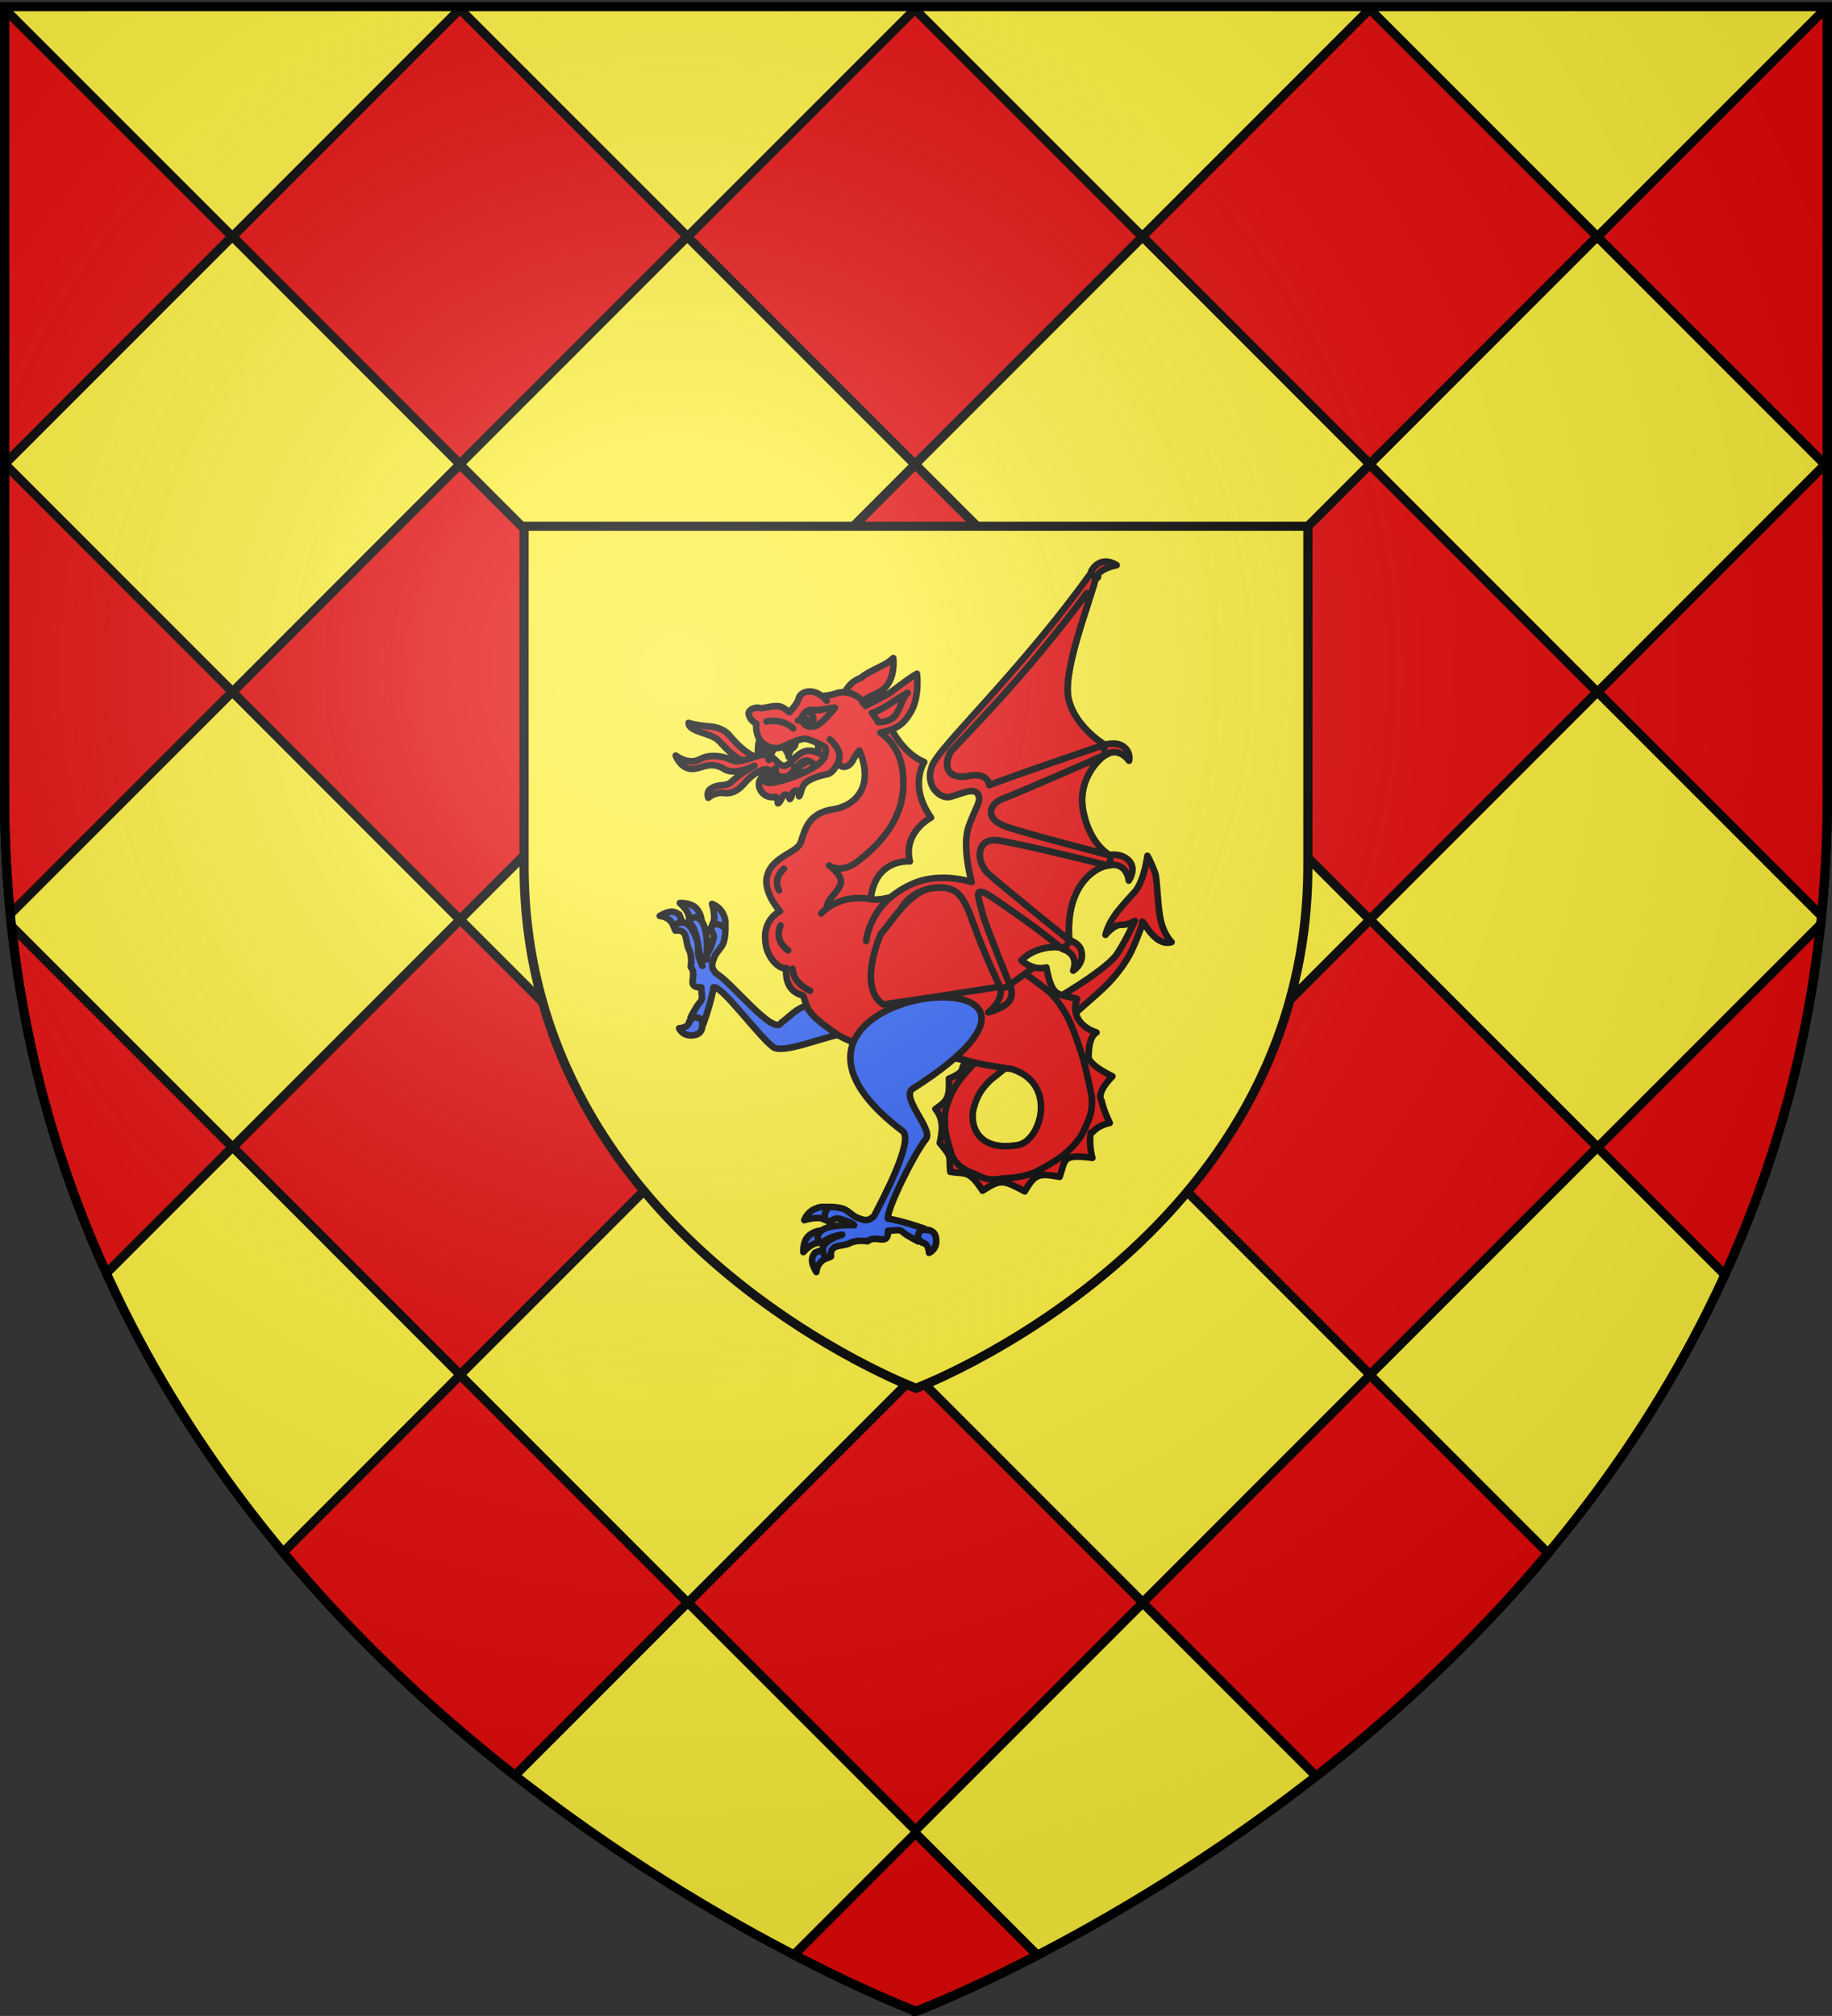 <svg xmlns="http://www.w3.org/2000/svg" xmlns:xlink="http://www.w3.org/1999/xlink" width="600.015" height="660" version="1.0"><rect width="100%" height="100%" fill="#333333" stroke="none"/><desc>Flag of Canton of Valais (Wallis)</desc><defs><radialGradient xlink:href="#a" id="d" cx="221.445" cy="226.331" r="300" fx="221.445" fy="226.331" gradientTransform="matrix(1.353 0 0 1.349 -74.394 -85.747)" gradientUnits="userSpaceOnUse"/><linearGradient id="a"><stop offset="0" style="stop-color:white;stop-opacity:.314"/><stop offset=".19" style="stop-color:white;stop-opacity:.251"/><stop offset=".6" style="stop-color:#6b6b6b;stop-opacity:.125"/><stop offset="1" style="stop-color:black;stop-opacity:.125"/></linearGradient></defs><g style="display:inline"><path d="M303.235 658.5s298.5-112.32 298.5-397.772V2.176h-597v258.552c0 285.452 298.5 397.772 298.5 397.772" style="fill:#fcef3c;fill-opacity:1;fill-rule:evenodd;stroke:none;stroke-width:1px;stroke-linecap:butt;stroke-linejoin:miter;stroke-opacity:1" transform="translate(-3.235)"/><path d="M4.767 2.969 4.735 3v148.906l.032.031 74.5-74.5zm149.093 0L79.392 77.437l74.468 74.5 74.5-74.5zm298 0-74.468 74.468 74.468 74.5 74.5-74.5zm-148.968.093-74.5 74.47 74.5 74.5 74.5-74.5zm298 0-74.5 74.47 74.5 74.5.843-.845V3.907zM4.86 151.97l-.125.125v108.625c0 13.194.659 26.04 1.875 38.5l72.75-72.75zm149 .094-74.468 74.5 74.468 74.5 74.5-74.5zm149.125 0-74.5 74.5 74.5 74.5 74.438-74.438 74.437 74.438 74.5-74.5-74.5-74.5-74.437 74.437zm298 0-74.5 74.5 73.344 73.343c1.26-12.674 1.906-25.752 1.906-39.187V152.813zm-447.03 149.03-74.47 74.47 74.47 74.5 74.5-74.5zm298 0-74.47 74.47 74.47 74.5 74.5-74.5zm-148.97.094-74.5 74.47 74.5 74.5 74.5-74.5zm296.532 1.47-73.032 73 41.688 41.687c15.592-34.141 26.817-72.278 31.344-114.688zm-592.5.593c4.546 41.967 15.66 79.739 31.062 113.594l41.281-41.281zm146.937 146.938-58 58.03c23.968 28.76 50.32 52.96 75.938 73.032l56.562-56.562zm149.125 0-74.5 74.5 74.5 74.5 74.438-74.438 56.75 56.75c25.63-20.053 51.999-44.25 76-73l-58.313-58.312-74.437 74.437zm0 150L263.267 640c24.23 12.568 39.968 18.5 39.968 18.5s15.666-5.878 39.782-18.375z" style="fill:#e20909;fill-opacity:1;fill-rule:evenodd;stroke:#000;stroke-width:3;stroke-linecap:butt;stroke-linejoin:miter;stroke-miterlimit:4;stroke-dasharray:none;stroke-opacity:1;display:inline" transform="translate(-3.235)"/><path d="M303.235 454.5S431.59 406.203 431.59 283.458V172.281H174.88v111.177c0 122.745 128.355 171.042 128.355 171.042z" style="fill:#fcef3c;fill-opacity:1;fill-rule:evenodd;stroke:#000;stroke-width:3;stroke-linecap:butt;stroke-linejoin:miter;stroke-miterlimit:4;stroke-dasharray:none;stroke-opacity:1" transform="translate(-3.235)"/></g><g style="display:inline"><path d="m302.725 421.529 2.621 2.353s1.896-.079 2.164 3.283c0 0 3.012-1.178 2.225-5.104-.433-2.164-2.341-2.36-2.341-2.36l-2.708-.142zM275.192 427.557l-1.074 1.367s-3.067.65-3.53 4.513c0 0-1.46-2.254-1.387-4.017.047-1.15.938-2.302.938-2.302l2.411-.937 1.75.206zM273.966 412.125l-1.653.02s-4.123.335-5.664 4.325c0 0 4.354-1.353 6.264-.334 1.909 1.019 2.25-.24 2.25-.24l-.268-2.63zM266.348 426.929s-.194-3.338 1.554-5.156c1.445-1.505 3.65-1.833 3.65-1.833l1.973 1.164-.159 1.989-.437.906-.94-.068s-2.386-.675-5.64 2.998" style="fill:#2b5df2;fill-opacity:1;stroke:#000;stroke-width:2.154;stroke-linecap:round;stroke-linejoin:round;stroke-miterlimit:4;stroke-dasharray:none;stroke-opacity:1" transform="translate(-3.235 -17)"/><path d="M252.387 272.274s8.26-2.433 12.481-4.433c4.222-2 6.565-4.506 6.336-6.357s2.048-1.134 2.048-1.134l1.845 1.751-1.258 5.792-9.206 4.808-8.342 2.377-3.444-1.217z" style="fill:#e20909;fill-opacity:1;stroke:#000;stroke-width:2.154;stroke-linecap:round;stroke-linejoin:round;stroke-miterlimit:4;stroke-dasharray:none;stroke-opacity:1" transform="translate(-3.235 -17)"/><path d="M252.576 272.641s-.306-3.241 1.516-4.217c0 0-.33 3.28.463 4.884.737 1.488-.312.37-.312.37zM252.173 258.632s-1.291 2.985-.395 6.814c0 0 .731-4.063 2.28-5.117z" style="fill:#e20909;fill-opacity:1;stroke:#000;stroke-width:2.154;stroke-linecap:round;stroke-linejoin:round;stroke-miterlimit:4;stroke-dasharray:none;stroke-opacity:1" transform="translate(-3.235 -17)"/><path d="M270.317 267.743c-3.705-4.172-5.707.146-8.088 2.577s-5.6-.12-7.002-1.15c-1.402-1.032-5.044.668-8.018 4.115s-5.183 3.557-6.979 3.34c-2.891-.35-5.024 1.563-5.024 1.563s-.685-1.826.63-2.821c2.776-2.102 5.014-.418 7.274-2.662s7.2-5.017 7.2-5.017c-3.244 1.703-7.536 2.55-9.721 1.184-4.372-2.732-7.046-.57-9.835-.182-4.495.624-6.206-4.332-6.206-4.332s4.16 3.265 7.892 1.22 8.48-.769 10.757.41c.787.406 1.937.313 3.225.012-3.319-1.288-6.165-4.95-7.892-6.608-2.675-2.57-9.864-2.71-9.758-5.755 0 0 1.83.783 6.85 1.181 2.03.161 4.81.873 6.526 2.946 1.879 2.268 5.234 5.81 8.43 6.973 1.365-.426 2.629-.752 3.548-.662 2.763.272 3.993 3.624 5.91 3.654 1.919.03 3.937-4.209 7.233-4.86 3.295-.65 6.348 2.26 6.348 2.26l-.744 1.884-2.07 1.12z" style="fill:#e20909;fill-opacity:1;stroke:#000;stroke-width:2.154;stroke-linecap:round;stroke-linejoin:round;stroke-miterlimit:4;stroke-dasharray:none;stroke-opacity:1" transform="translate(-3.235 -17)"/><path d="M256.276 273.54s-.582-3.98 1.008-5.042c0 0 .008 3.256.933 4.659l-1.468.598zM261.965 272.153s1.955-2.456 1.367-4.101c0 0 .744-.147 1.26.72.763 1.278 2.395 1.024 2.395 1.024l-.638 1.315zM255.301 260.964s-1.223 1.607-.272 4.853c0 0 1.065-3.468 2.655-4.53l-1.044-.499zM259.85 261.667s1.475 1.515 1.7 3.13c0 0 .265-2.49 1.31-2.944 1.137-.494.952-2.5.952-2.5l-3.453.887z" style="fill:#e20909;fill-opacity:1;stroke:#000;stroke-width:2.154;stroke-linecap:round;stroke-linejoin:round;stroke-miterlimit:4;stroke-dasharray:none;stroke-opacity:1" transform="translate(-3.235 -17)"/><path d="M360.342 204.868c-23.249 32.25-49.149 56.237-51.788 62.734-2.64 6.497 2.534 11.059 5.82 10.278 3.254-.773 7.428-3.002 8.91-1.17 1.717 2.121-.274 4.03-2.715 10.664s.9 18.408.9 18.408-8.556-2.906-17.02-.302c-3.623 1.114-7.248 3.39-9.48 5.248-1.798.464-4.561 1.013-6.553.65-2.5-10.67 10.797-14.17 10.797-14.17-2.328-9.586 6.842-13.847 6.842-13.847-7.402-10.467-2.614-16.253-2.614-16.253-6.89-2.825-8.174-11.29-8.174-11.29 3.295-1.277 4.573-3.071 5.965-5.214 3.356-5.167 2.311-13.04 2.311-13.04-4.688 2.835-7.492 5.603-10.477 7.218a283 283 0 0 1-6.362 3.316c-.82-1.25-.044-.317-.942-1.048.543-1.362 3.023-2.279 5.25-3.388 5.895-2.937 4.775-11.235 4.775-11.235-2.564 2.682-7.482 3.806-10.616 6.529-3.747 1.257-5.19 4.681-5.19 4.681-1.104-.078-2.096.088-2.86.367-2.156.785-4.752.86-4.752.86-1.169-.879-2.288-1.313-3.29-1.443-2.314-.3-4.005 1.017-4.247 2.221-.346 1.726-3.09 4.559-3.09 4.559s-1.432-1.303-2.594-1.762c-2.16-.854-6.009.674-6.92.397-1.701-.519-4.087.597-3.764 2.026.486 2.152 2.473 3.042 2.473 3.042-.524 7.364 5.75 8.786 8.325 7.668 2.73-1.184 6.447-3.081 8.243-2.624 2.49.635 5.925 2.614 5.925 2.614s.708 1.234-.105 3.154c-1.565 3.695-10.667 7.3-16.588 8.468-3.554.702-4.135-1.98-4.728-.564-.936 2.237 1.267 6.028 5.19 5.253.593-.117.816 2.13.816 2.13.888-.175 1.318-2.628 2.355-2.833 1.036-.204 1.518 1.435 1.518 1.435.828-.48.595-2.407 1.838-2.73 1.243-.325 1.212 1.814 1.212 1.814.736-.935.404-1.82 1.564-3.707s5.391-3.063 7.612-3.502c1.82-.359 2.894-2.62 3.559-3.604 1.35 1.904 3.65 1.496 4.994-1.146.466-.916 1.275-2.13 2.047-2.987 4.536 10.743-.157 17.91-8.848 19.276s-9.182 7.985-10.5 11.038c-1.398 3.243-9.22 4.382-10.892 10.764-1.395 5.33 4.235 11.5 4.235 11.5s-5.924 2.693-4.704 10.483c.36 4.195 4.134 8.692 6.742 8.152-.303 3.349.57 7.812 5.436 8.916.645.707 1.79 7.621 4.775 8.111 15.509 13.656 28.828 8.103 49.242 13.447-3.305 2.23.319 3.064-6.187 5.715.252 6.292-.522 7.24-4.402 9.939 3.258 3.929 1.862 8.592 1.431 11.156 4.27 5.066 2.857 3.883 3.442 9.398 5.193.87 6.039-.66 10.584 6.182 5.862-3.742 6.513-3.645 13.8.227 3.373-5.695 4.399-6.039 11.407-4.758 2.027-5.612.593-7.536 10.724-6.209-1.207-4.615-.538-8.248-.538-8.248.754.424 1.1-1.996 6.233-3.185-2.315-4.869-2.633-7.245-2.633-7.245s-2.24-2.153 3.523-8.02c-7.538-3.695-7.783-6.014-7.783-6.014s-.361-6.702 2.563-8.353c0 0-9.143-2.485-6.394-11.014-6.133-1.917-7.996.188-10.029-10.272-4.747 1.175-8.189-2.343-8.189-2.343 4.79-4.89 12.204-4.573 12.932-4.073 3.095 2.125 2.865-1.093 2.759-2.478-1.479-19.245 9.874-24.274 12.58-24.457s2.594-2.447 1.47-2.928-7.313-4.004-9.482-14.825 5.845-17.852 7.426-18.516c1.58-.664 2.332-2.043 1.042-2.491-1.29-.45-11.454-6.707-13.352-16.176-1.897-9.47 8.031-34.042 8.908-38.904 2.645-1.197-1.693-1.67-1.693-1.67" style="fill:#e20909;fill-opacity:1;stroke:#000;stroke-width:2.154;stroke-linecap:round;stroke-linejoin:round;stroke-miterlimit:4;stroke-dasharray:none;stroke-opacity:1" transform="translate(-3.235 -17)"/><path d="M332.6 366.833c.412-.092.889-.006 1.858.112 15.317 4.63 9.78 23.63 2.156 24.93-13.966 2.379-15.845-7.46-14.44-12.195.573-1.93 1.399-5.335 5.764-9.35 3.32-2.494 3.874-3.32 4.661-3.497" style="fill:#fcef3c;fill-opacity:1;stroke:#000;stroke-width:2.154;stroke-linecap:round;stroke-linejoin:round;stroke-miterlimit:4;stroke-dasharray:none;stroke-opacity:1" transform="translate(-3.235 -17)"/><path d="M288.415 311.38c1.384-13.457 12.824-12.368 12.824-12.368-2.329-9.584 6.92-14.34 6.92-14.34-7.403-10.466-2.218-18.187-2.218-18.187-6.89-2.824-10.677-10.665-10.677-10.665-1.02.396-2.235.742-3.706 1.032 0 0 6.058 3.663 7.231 12.004s-.072 19.213-15.097 30.49c-3.47 2.604-7.147 2.306-8.908.99 0 0 4.485 3.082 3.803 5.903-.682 2.822-4.968 5.528-4.45 8.112 2.474-1.806 7.3-4.246 14.278-2.971M250.579 264.737c-1.367.427-2.835.954-4.158 1.263M317.562 363.538c7.492 2.327 12.027 2.582 15.523 3.276" style="fill:#e20909;fill-opacity:1;stroke:#000;stroke-width:2.154;stroke-linecap:round;stroke-linejoin:round;stroke-miterlimit:4;stroke-dasharray:none;stroke-opacity:1" transform="translate(-3.235 -17)"/><path d="M272.212 316.044s.65-.762 1.925-1.693M286.92 325.059s.81-8.304 8.047-14.328M308.007 342.018s10.24-12.475 22.694-1.964c1.208 1.02 2.982.975 3.31-1.015.598-3.403 1.995-5.875 3.74-7.655M277.67 266.878c.382-.748.462-1.54.504-2.252.16-2.711-3.122-5.56-3.122-5.56M272.37 244.864a9.2 9.2 0 0 1 1.623 1.574M284.842 245.646c-1.652-1.345-3.364-1.902-4.863-2.009M264.598 252.928c1.287-.077 1.773-3.91 4.906-3.511 3.076.392 2.935-.514 7.223-.736 0 0-4.032 5.118-6.183 5.926-1.574.59-3.663.34-4.458-1.445-.225-.504-.902-.286-1.488-.234M300.516 243.86c-2.455 1.043-7.98 5.545-11.71 6.534 0 0 1.98 2.647 2.054 3.011 0 0 4.116.32 5.969-2.69 1.582-2.57 2.109-5.536 3.687-6.855" style="fill:#e20909;fill-opacity:1;stroke:#000;stroke-width:2.154;stroke-linecap:round;stroke-linejoin:round;stroke-miterlimit:4;stroke-dasharray:none;stroke-opacity:1" transform="translate(-3.235 -17)"/><path d="m267.373 249.95-.029.008c-.48.358-.854.838-1.178 1.308a3.2 3.2 0 0 0-.035 1.47c.103.515.313.97.586 1.327.446.425 1.008.675 1.607.776q.015 0 .028-.003c.957-.189 1.513-1.436 1.243-2.785s-1.265-2.29-2.222-2.1zm.892 1.792c-.197.119-.484-.007-.64-.28-.157-.275-.124-.593.073-.712.197-.118.483.007.64.281s.124.592-.073.711z" style="fill:#000;fill-opacity:1;stroke:#000;stroke-width:2.154;stroke-linejoin:round;stroke-miterlimit:4;stroke-dasharray:none;stroke-opacity:1" transform="translate(-3.235 -17)"/><path d="M263.037 255.51c-3.771-3.559-8.777-2.279-8.777-2.279M360.729 203.841s2.73-5.287 8.245-1.805c0 0-5.707 1.017-6.71 4.021-.15.448-2.165-1.229-1.535-2.216M365.326 260.766s3.602-1.039 5.898.673c1.46 1.087 2.195 2.83 1.813 4.63 0 0-3.08-4.392-7.162-2.193-.705.38-1.646-2.733-.55-3.11M366.022 300.375c6.39-1.474 6.91 4.927 6.91 4.927s2.803-3.923-.124-6.714c-2.606-2.485-6.29-1.657-6.29-1.657s1.202 1.832-.496 3.444M350.683 327.31c2.866 1.184 5.579 2.908 4.046 7.48 0 0 3.995-2.462 2.542-6.863-.788-2.385-3.829-3.096-3.829-3.096s-.044 1.865-2.76 2.478M330.7 340.054s1.785 3.82-3.784 8.406c0 0 5.436-1.429 6.953-3.845 1.499-2.387.128-5.222.128-5.222s-1.354 1.555-3.296.66" style="fill:#e20909;fill-opacity:1;stroke:#000;stroke-width:2.154;stroke-linecap:round;stroke-linejoin:round;stroke-miterlimit:4;stroke-dasharray:none;stroke-opacity:1" transform="translate(-3.235 -17)"/><path d="M298.209 314.711s2.853-6.075 10.814-6.978c7.96-.904 9.83 2.735 13.17 12.097 3.342 9.361 8.508 20.224 8.508 20.224M333.997 339.393s-7.569-18.394-8.878-23.08c-1.31-4.684-2.036-7.073-.967-7.287 1.384-.277 3.77 1.538 12.535 7.665 8.767 6.128 13.996 10.618 13.996 10.618M353.442 324.83s-22.043-17.755-26.393-21.7c-4.35-3.944-4.24-12.19 3.415-10.916s25.606 5.614 35.558 8.16M366.519 296.931s-24.662-6.333-33.059-9.066-6.086-7.825-1.537-9.455 33.952-14.535 33.952-14.535M365.094 260.785s-25.118 8.423-37.827 13.237c0 0-.365-4.256-6.581-3.029s-8.94-2.077-6.156-7.814c4.26-4.758 23.587-23.656 44.722-51.962" style="fill:none;fill-opacity:1;stroke:#000;stroke-width:2.154;stroke-linecap:round;stroke-linejoin:round;stroke-miterlimit:4;stroke-dasharray:none;stroke-opacity:1" transform="translate(-3.235 -17)"/><path d="M260.003 301.417s-3.815 3.02-1.588 7.114M258.9 319.976s-2.491 4.613 2.442 8.173M262.831 334.161s-.375 4.229 5.692 7.195" style="fill:#e20909;fill-opacity:1;stroke:#000;stroke-width:2.154;stroke-linecap:round;stroke-linejoin:round;stroke-miterlimit:4;stroke-dasharray:none;stroke-opacity:1" transform="translate(-3.235 -17)"/><path d="M322.446 364.942c-4.727 4.984-6.712 8.012-7.883 10.74-1.216 2.834-2.228 5.794-1.824 9.435-.126 2.565 1.224 6.903 2.082 9.591.859 2.689 3.255 5.073 7.56 6.605 3.565 1.837 5.564 2.236 9.409 1.477 3.506-.058 8.305-.846 11.197-2.37 2.893-1.524 6.462-3.657 8.124-4.938s6.002-5.154 7.329-8.909c1.602-3.174 2.804-5.952 2.317-10.777-.49-2.444-1.738-8.533-2.78-12.137s-2.828-8.667-3.995-11.294c-1.222-3.104-4.113-7.762-7.094-10.666-3.134-2.41-7.037-5.596-10.603-7.433" style="fill:none;fill-opacity:1;fill-rule:evenodd;stroke:#000;stroke-width:2.154;stroke-linecap:butt;stroke-linejoin:round;stroke-miterlimit:4;stroke-dasharray:none;stroke-opacity:1" transform="translate(-3.235 -17)"/><g style="fill:#2b5df2;fill-opacity:1;stroke:#000;stroke-width:12.417;stroke-linejoin:round;stroke-miterlimit:4;stroke-dasharray:none;stroke-opacity:1"><path d="m-240.63 653.604 12.11 16.289s10.772 1.677 8.484 21.056c0 0 18.306-3.31 18.306-26.474 0-12.764-10.532-16.009-10.532-16.009l-15.096-3.846zM-402.583 656.965l-7.593 6.553s-18.02.252-24.986 21.656c0 0-5.687-14.43-3.284-24.348 1.569-6.476 7.887-12.014 7.887-12.014l14.647-2.616 9.62 3.128zM-392.063 568.021l-9.338-1.741s-23.609-2.715-36.801 18.198c0 0 26.063-2.8 35.673 5.123 9.609 7.922 12.948 1.154 12.948 1.154l1.465-15.216zM-451.705 643.492s2.673-19.156 14.575-27.52c9.846-6.918 22.644-6.308 22.644-6.308l9.796 8.815-3.138 11.107-3.488 4.655-5.217-1.44c-.001 0-12.686-6.505-35.172 10.691" style="opacity:1;fill:#2b5df2;fill-opacity:1;stroke:#000;stroke-width:12.417;stroke-linecap:round;stroke-linejoin:round;stroke-miterlimit:4;stroke-dasharray:none;stroke-opacity:1;display:inline" transform="matrix(.034 .17 -.171 .034 348.052 350.554)"/><path d="M-192.594 500.615c23.19 19.206-97.117 78.604-115.613 102.344-12.13 5.902-16.097 7.207-34.036-5.529-10.285-9.95-13.116-16.656-22.28-21.062-11.956-5.747-23.847-7.577-23.847-7.577-20.796 18.415-5.788 26.752-5.788 26.752 14.117.23 10.678-6.93 26.528 1.991s18.98 13.27 18.98 13.27c1.682 5.79 11.492 4.178 11.492 4.178s-62.02-18.75-78.837-.8c-9.838 10.501 1.988 19.105 1.988 19.105 22.424-13.895 58.714-5.924 58.714-5.924 12.332 4.055 30.892-4.71 28.065-2.065-1.982 1.853-44.745-.382-44.745-.382-6.727 1.618-42.068 3.7-43.189 23.385-1.121 19.687 12.855 13.446 12.855 13.446 1.682-24.896 24.952-13.529 39.002-17.706 5.553-1.65 15.631-3.34 34.185 2.805 18.553-10.422 36.233 18.45 41.57-11.91 14.296 2.64 21.862.327 26.906 7.853s25.228 23.23 25.228 23.23c-1.12-22.004 16.256-21.424 16.256-21.424-41.925-24.833-64.119-32.214-64.119-32.214 0-16.228 103.38-62.72 132.291-87.39 17.073-14.568.985-92.979 1.944-123.86-19.33 17.038-39.472 39.767-64.848 47.26-1.537 14.9 12.15 33.593 21.298 52.224" style="opacity:1;fill:#2b5df2;fill-opacity:1;stroke:#000;stroke-width:12.417;stroke-linecap:round;stroke-linejoin:round;stroke-miterlimit:4;stroke-dasharray:none;stroke-opacity:1;display:inline" transform="matrix(.034 .17 -.171 .034 348.052 350.554)"/></g><path d="M379.014 297.182c.567.757 2.639 5.376 2.796 6.628.563 4.47.616 8.805 1.33 13.192.948 5.814 3.81 8.432 3.81 8.432-6.19 1.867-10.187-9.66-9.57-5.96-.865 2.49-2.935 8.264-5.099 11.679-4.891 7.719-8.987 10.47-16.676 17.396-.263-1.278-.199-2.79.37-4.554-1.45-.454-3.902-.935-4.934-1.158 6.121-3.586 15.737-9.949 18.124-13.62 2.81-4.322 5.742-10.72 5.742-10.72s-2.166 1.384-4.47 1.273c-2.38-.115-5.139 3.288-5.139 3.288 1.495-5.866 5.945-9.9 9.904-14.452 2.926-3.893 3.812-11.424 3.812-11.424" style="fill:#e20909;fill-opacity:1;stroke:#000;stroke-width:2.154;stroke-linecap:round;stroke-linejoin:round;stroke-miterlimit:4;stroke-dasharray:none;stroke-opacity:1;display:inline" transform="translate(-3.235 -17)"/><path d="m359.244 211.212.38 3.278c-3.102 9.48-7.873 24.118-6.503 30.954 1.554 7.755 8.648 13.358 11.875 15.378-.303.101-25.1 8.41-37.732 13.194 0 0-.36-4.256-6.577-3.03-6.216 1.228-8.937-2.069-6.153-7.806 4.26-4.758 23.575-23.662 44.71-51.968m6.626 52.668c-.14.078-.274.156-.431.222-1.581.664-9.6 7.698-7.43 18.52 1.8 8.987 6.368 12.932 8.51 14.29l.004.014s-24.665-6.329-33.062-9.062-6.09-7.819-1.54-9.449 33.949-14.535 33.949-14.535m-37.933 28.275c.727-.112 1.573-.095 2.53.064 7.655 1.274 25.598 5.613 35.55 8.16-2.705.182-14.056 5.211-12.578 24.457 0 0-22.037-17.758-26.386-21.702-3.806-3.452-4.205-10.2.884-10.98m-20.33 15.793q.334-.066.682-.12.36-.056.732-.098c7.96-.904 9.828 2.744 13.169 12.105 3.34 9.362 8.517 20.217 8.517 20.217s-25.144 3.94-38.2 5.814c-8.635-5.858-.748-23.181-.748-23.181 2.497-2.475 8.96-13.332 15.848-14.737m16.544 1.077c1.384-.278 3.775 1.545 12.541 7.673s13.99 10.617 13.99 10.617c-.727-.5-8.142-.812-12.932 4.078 0 0 1.606 1.625 4.127 2.293l-7.881 5.701s-7.565-18.387-8.875-23.072-2.039-7.076-.97-7.29" style="fill:#e20909;fill-opacity:1;stroke:#000;stroke-width:2.154;stroke-linecap:round;stroke-linejoin:round;stroke-miterlimit:4;stroke-dasharray:none;stroke-opacity:1" transform="translate(-3.235 -17)"/><path d="M298.6 387.126c4.61 2.474-6.783 23.446-9.134 28.094-1.87 1.41-2.502 1.764-5.997.21-2.094-1.34-2.805-2.382-4.52-2.82-2.236-.571-4.327-.478-4.327-.478-2.924 3.822-.078 4.729-.078 4.729 2.418-.437 1.588-1.533 4.597-.555s3.689 1.607 3.689 1.607q.061.117.146.202c-3.318-.128-9.86-.025-11.528 2.64-1.323 2.111.99 3.174.99 3.174 1.81-1.677 4.514-2.407 6.63-2.73-1.554.595-6.765 2.148-6.317 5.312.477 3.375 2.65 1.85 2.65 1.85-.558-4.277 3.8-3.136 6.056-4.318.892-.467 2.556-1.092 5.932-.675 2.813-2.392 6.811 1.907 6.69-3.42 2.53-.034 3.744-.683 4.86.423s5.1 3.085 5.1 3.085c-.939-3.692 2.047-4.176 2.047-4.176-8.001-2.797-12.042-3.3-12.042-3.3-.551-2.752 8.387-20.967 12.484-26.124 2.42-3.045-8.17-13.275-4.535-16.292 75.606-48.044-67.022-34.84-3.394 13.562" style="fill:#2b5df2;fill-opacity:1;stroke:#000;stroke-width:2.154;stroke-linecap:round;stroke-linejoin:round;stroke-miterlimit:4;stroke-dasharray:none;stroke-opacity:1" transform="translate(-3.235 -17)"/></g><path d="M303.235 658.5s298.5-112.32 298.5-397.772V2.176h-597v258.552c0 285.452 298.5 397.772 298.5 397.772" style="opacity:1;fill:url(#d);fill-opacity:1;fill-rule:evenodd;stroke:none;stroke-width:1px;stroke-linecap:butt;stroke-linejoin:miter;stroke-opacity:1" transform="translate(-3.235)"/><path d="M303.235 658.5S4.735 546.18 4.735 260.728V2.176h597v258.552c0 285.452-298.5 397.772-298.5 397.772z" style="opacity:1;fill:none;fill-opacity:1;fill-rule:evenodd;stroke:#000;stroke-width:3;stroke-linecap:butt;stroke-linejoin:miter;stroke-miterlimit:4;stroke-dasharray:none;stroke-opacity:1" transform="translate(-3.235)"/></svg>